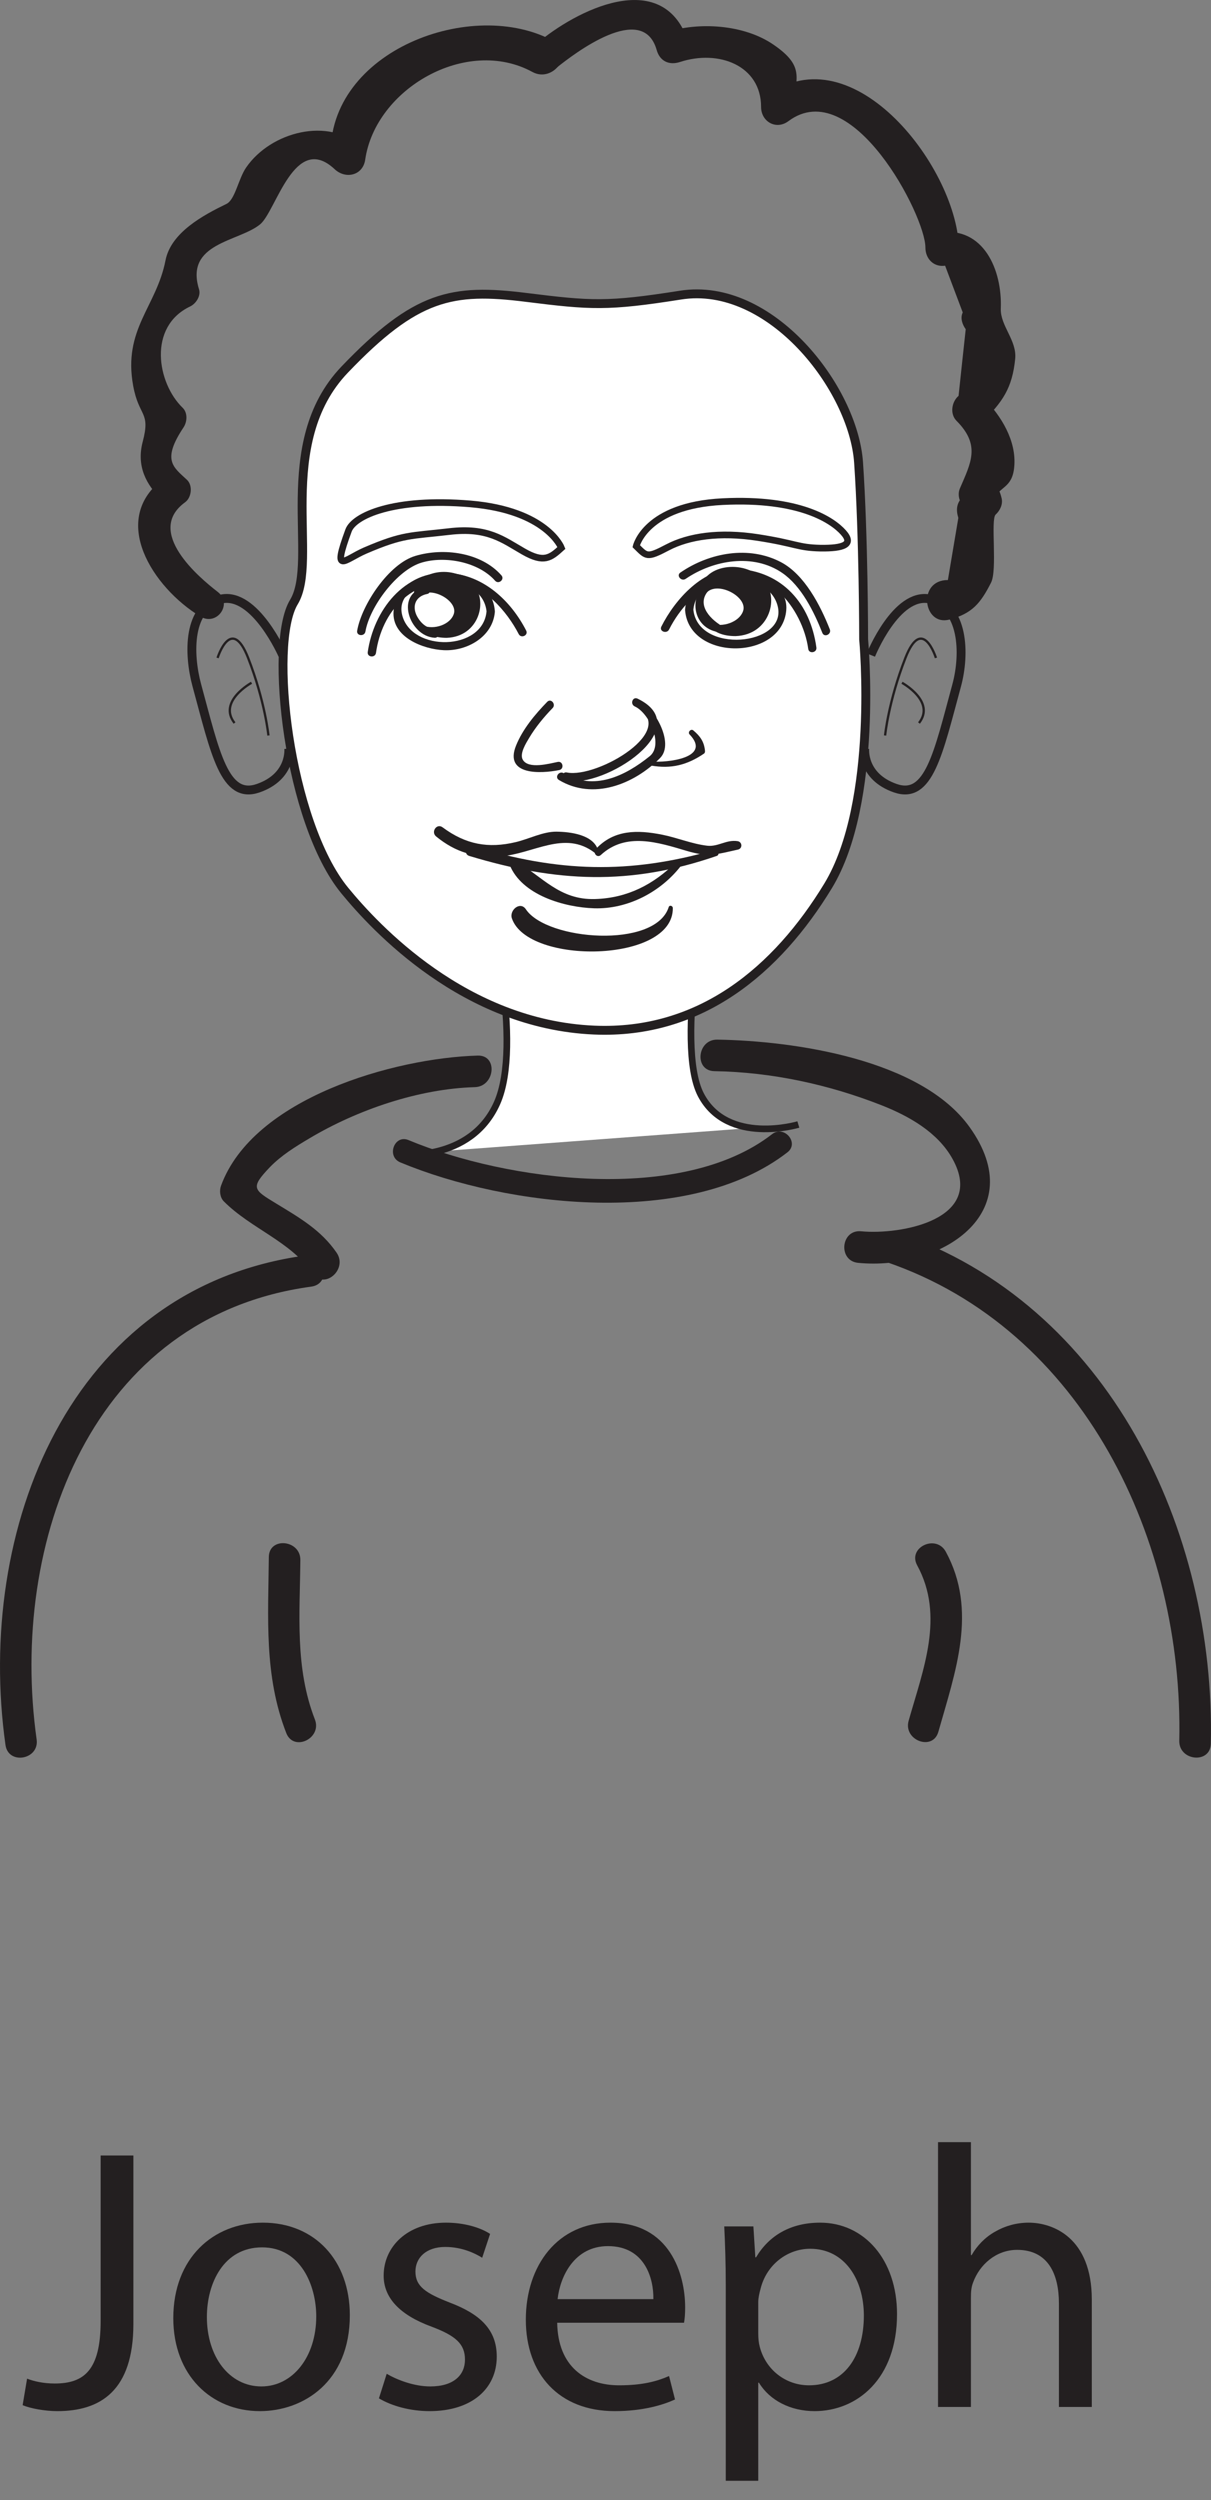 <?xml version="1.0" encoding="UTF-8"?>
<svg xmlns="http://www.w3.org/2000/svg" xmlns:xlink="http://www.w3.org/1999/xlink" width="136.342pt" height="281.49pt" viewBox="0 0 136.342 281.49" version="1.1">
<rect x="0" y="0" width="136.342" height="281.49" fill="#808080" stroke="none"/>
<defs>
<g>
<symbol overflow="visible" id="glyph0-0">
<path style="stroke:none;" d="M 0 0 L 21 0 L 21 -29.406 L 0 -29.406 Z M 10.5 -16.594 L 3.359 -27.297 L 17.641 -27.297 Z M 11.766 -14.703 L 18.906 -25.406 L 18.906 -3.984 Z M 3.359 -2.094 L 10.5 -12.812 L 17.641 -2.094 Z M 2.094 -25.406 L 9.234 -14.703 L 2.094 -3.984 Z M 2.094 -25.406 "/>
</symbol>
<symbol overflow="visible" id="glyph0-1">
<path style="stroke:none;" d="M 8.953 -9.656 C 8.953 -4.109 7.062 -2.641 3.781 -2.641 C 2.516 -2.641 1.422 -2.891 0.672 -3.188 L 0.172 -0.203 C 1.047 0.172 2.688 0.469 4.078 0.469 C 8.953 0.469 12.641 -1.844 12.641 -9.359 L 12.641 -28.312 L 8.953 -28.312 Z M 8.953 -9.656 "/>
</symbol>
<symbol overflow="visible" id="glyph0-2">
<path style="stroke:none;" d="M 11.672 -20.75 C 6.094 -20.75 1.594 -16.766 1.594 -10 C 1.594 -3.562 5.875 0.469 11.344 0.469 C 16.219 0.469 21.469 -2.812 21.469 -10.328 C 21.469 -16.5 17.516 -20.75 11.672 -20.75 Z M 11.594 -17.969 C 15.953 -17.969 17.688 -13.656 17.688 -10.203 C 17.688 -5.625 15.031 -2.312 11.516 -2.312 C 7.891 -2.312 5.375 -5.672 5.375 -10.125 C 5.375 -13.938 7.266 -17.969 11.594 -17.969 Z M 11.594 -17.969 "/>
</symbol>
<symbol overflow="visible" id="glyph0-3">
<path style="stroke:none;" d="M 1.688 -0.969 C 3.109 -0.125 5.172 0.469 7.391 0.469 C 12.141 0.469 14.953 -2.062 14.953 -5.672 C 14.953 -8.688 13.109 -10.453 9.625 -11.766 C 6.969 -12.812 5.797 -13.562 5.797 -15.25 C 5.797 -16.766 6.969 -18.016 9.156 -18.016 C 11.047 -18.016 12.516 -17.297 13.312 -16.797 L 14.203 -19.484 C 13.109 -20.203 11.297 -20.75 9.234 -20.75 C 4.906 -20.75 2.219 -18.062 2.219 -14.781 C 2.219 -12.344 3.953 -10.375 7.641 -9.031 C 10.328 -8.016 11.375 -7.094 11.375 -5.328 C 11.375 -3.609 10.125 -2.312 7.469 -2.312 C 5.625 -2.312 3.703 -3.062 2.562 -3.734 Z M 1.688 -0.969 "/>
</symbol>
<symbol overflow="visible" id="glyph0-4">
<path style="stroke:none;" d="M 19.406 -9.484 C 19.484 -9.906 19.531 -10.453 19.531 -11.219 C 19.531 -14.953 17.812 -20.75 11.125 -20.75 C 5.203 -20.75 1.594 -15.953 1.594 -9.828 C 1.594 -3.703 5.328 0.469 11.594 0.469 C 14.828 0.469 17.094 -0.25 18.391 -0.844 L 17.719 -3.484 C 16.375 -2.891 14.734 -2.438 12.094 -2.438 C 8.359 -2.438 5.203 -4.5 5.125 -9.484 Z M 5.172 -12.141 C 5.453 -14.703 7.062 -18.109 10.844 -18.109 C 15 -18.109 16 -14.453 15.953 -12.141 Z M 5.172 -12.141 "/>
</symbol>
<symbol overflow="visible" id="glyph0-5">
<path style="stroke:none;" d="M 3.062 8.312 L 6.719 8.312 L 6.719 -2.734 L 6.797 -2.734 C 8.016 -0.719 10.375 0.469 13.062 0.469 C 17.844 0.469 22.344 -3.156 22.344 -10.453 C 22.344 -16.594 18.641 -20.75 13.688 -20.75 C 10.375 -20.75 7.938 -19.312 6.469 -16.844 L 6.391 -16.844 L 6.172 -20.328 L 2.891 -20.328 C 2.984 -18.391 3.062 -16.297 3.062 -13.688 Z M 6.719 -11.797 C 6.719 -12.266 6.844 -12.812 6.969 -13.266 C 7.641 -16.047 10.031 -17.812 12.562 -17.812 C 16.469 -17.812 18.609 -14.328 18.609 -10.297 C 18.609 -5.625 16.344 -2.438 12.438 -2.438 C 9.781 -2.438 7.562 -4.203 6.891 -6.766 C 6.766 -7.219 6.719 -7.734 6.719 -8.281 Z M 6.719 -11.797 "/>
</symbol>
<symbol overflow="visible" id="glyph0-6">
<path style="stroke:none;" d="M 3.062 0 L 6.766 0 L 6.766 -12.266 C 6.766 -12.938 6.797 -13.484 7.016 -14.031 C 7.734 -16 9.578 -17.688 11.969 -17.688 C 15.453 -17.688 16.672 -14.953 16.672 -11.672 L 16.672 0 L 20.375 0 L 20.375 -12.094 C 20.375 -19.062 16 -20.75 13.266 -20.75 C 11.891 -20.75 10.578 -20.375 9.484 -19.734 C 8.359 -19.109 7.438 -18.141 6.844 -17.094 L 6.766 -17.094 L 6.766 -29.812 L 3.062 -29.812 Z M 3.062 0 "/>
</symbol>
</g>
<clipPath id="clip1">
  <path d="M 98 138 L 136.344 138 L 136.344 198 L 98 198 Z M 98 138 "/>
</clipPath>
</defs>
<g id="surface1">
<g style="fill:rgb(13.73%,12.16%,12.549%);fill-opacity:1;">
  <use xlink:href="#glyph0-1" x="2.377" y="270.99"/>
  <use xlink:href="#glyph0-2" x="17.917" y="270.99"/>
  <use xlink:href="#glyph0-3" x="40.975" y="270.99"/>
  <use xlink:href="#glyph0-4" x="57.607" y="270.99"/>
  <use xlink:href="#glyph0-5" x="78.649" y="270.99"/>
  <use xlink:href="#glyph0-6" x="102.547" y="270.99"/>
</g>
<path style="fill-rule:nonzero;fill:rgb(100%,100%,100%);fill-opacity:1;stroke-width:0.75;stroke-linecap:butt;stroke-linejoin:miter;stroke:rgb(13.73%,12.16%,12.549%);stroke-opacity:1;stroke-miterlimit:4;" d="M 0.001 -0.001 C 0.001 -0.001 7.978 -0.958 10.978 5.745 C 13.974 12.444 9.978 28.237 9.978 28.237 L 34.927 31.104 C 34.927 31.104 30.939 12.444 33.931 6.694 C 36.923 0.96 44.907 3.35 44.907 3.35 " transform="matrix(1,0,0,-1,44.975,129.952)"/>
<path style=" stroke:none;fill-rule:nonzero;fill:rgb(100%,100%,100%);fill-opacity:1;" d="M 97.234 71.98 C 97.234 71.98 98.961 90.301 93.23 99.738 C 87.5 109.164 78.902 116.496 66.879 115.973 C 52.297 115.34 42.25 104.449 38.816 100.266 C 32.5 92.559 30.223 72.504 33.086 67.789 C 35.957 63.07 30.797 49.98 38.816 41.602 C 46.832 33.227 50.891 32.438 59.25 33.484 C 66.52 34.391 68.375 34.527 76.613 33.227 C 86.711 31.625 96.09 43.695 96.664 52.082 C 97.234 60.457 97.234 71.98 97.234 71.98 "/>
<path style="fill:none;stroke-width:1;stroke-linecap:butt;stroke-linejoin:miter;stroke:rgb(13.73%,12.16%,12.549%);stroke-opacity:1;stroke-miterlimit:4;" d="M -0.002 0 C -0.002 0 1.725 -18.32 -4.006 -27.758 C -9.736 -37.183 -18.334 -44.515 -30.357 -43.992 C -44.939 -43.359 -54.986 -32.469 -58.42 -28.285 C -64.736 -20.578 -67.014 -0.523 -64.15 4.192 C -61.279 8.91 -66.439 22 -58.42 30.379 C -50.404 38.754 -46.346 39.543 -37.986 38.496 C -30.717 37.59 -28.861 37.453 -20.623 38.754 C -10.525 40.356 -1.146 28.285 -0.572 19.899 C -0.002 11.524 -0.002 0 -0.002 0 Z M -0.002 0 " transform="matrix(1,0,0,-1,97.236,71.981)"/>
<path style=" stroke:none;fill-rule:nonzero;fill:rgb(13.73%,12.16%,12.549%);fill-opacity:1;" d="M 54.781 68.801 C 54.406 73.324 46.34 73.438 45.281 69.254 C 44.145 64.766 54.359 63.797 54.789 68.93 C 54.84 69.527 55.758 69.359 55.711 68.766 C 55.23 63.039 44.797 63.086 44.312 68.801 C 44.066 71.742 47.66 73.098 49.969 73.203 C 52.609 73.324 55.477 71.684 55.715 68.891 C 55.762 68.289 54.836 68.203 54.781 68.801 "/>
<path style=" stroke:none;fill-rule:nonzero;fill:rgb(13.73%,12.16%,12.549%);fill-opacity:1;" d="M 63.738 87.895 C 68.07 88.785 78.551 81.922 71.773 78.652 C 71.668 78.941 71.555 79.238 71.453 79.527 C 73.113 80.27 74.723 83.871 73.148 85.137 C 70.379 87.375 66.844 89.082 63.465 87.051 C 62.949 86.742 62.41 87.504 62.926 87.816 C 66.758 90.117 71.359 88.332 74.316 85.344 C 76.023 83.621 73.539 79.434 71.773 78.652 C 71.215 78.402 70.918 79.27 71.453 79.527 C 76.723 82.074 67.258 87.668 63.82 86.969 C 63.23 86.844 63.156 87.781 63.738 87.895 "/>
<path style=" stroke:none;fill-rule:nonzero;fill:rgb(13.73%,12.16%,12.549%);fill-opacity:1;" d="M 59.238 70.988 C 57.527 67.66 54.504 64.812 50.648 64.531 C 45.461 64.156 42.055 68.82 41.402 73.414 C 41.32 74.012 42.246 74.098 42.332 73.504 C 42.992 68.812 46.32 65.152 51.363 65.52 C 54.422 65.742 57.078 68.828 58.398 71.387 C 58.672 71.922 59.516 71.527 59.238 70.988 "/>
<path style=" stroke:none;fill-rule:nonzero;fill:rgb(13.73%,12.16%,12.549%);fill-opacity:1;" d="M 46.582 67.07 C 46.582 64.141 51.27 63.445 53.23 65.812 C 54.984 67.492 54.008 71.672 50.293 71.812 C 48.93 71.812 47.949 71.395 47.363 70.555 L 47.559 70.414 C 48.93 70.969 50.688 70.281 51.078 69.164 C 51.66 67.629 48.34 65.812 47.164 67.207 "/>
<path style=" stroke:none;fill-rule:nonzero;fill:rgb(13.73%,12.16%,12.549%);fill-opacity:1;" d="M 77.133 68.727 C 77.613 74.453 88.047 74.402 88.523 68.688 C 88.766 65.754 85.176 64.398 82.875 64.293 C 80.238 64.168 77.363 65.812 77.133 68.598 C 77.082 69.203 78.012 69.285 78.059 68.688 C 78.438 64.168 86.5 64.062 87.555 68.234 C 88.699 72.727 78.484 73.699 78.055 68.562 C 78.004 67.965 77.086 68.133 77.133 68.727 "/>
<path style=" stroke:none;fill-rule:nonzero;fill:rgb(13.73%,12.16%,12.549%);fill-opacity:1;" d="M 75.332 70.871 C 76.523 68.504 78.461 66.445 80.895 65.371 C 86.16 63.035 90.379 68.527 90.996 73.055 C 91.078 73.652 92 73.488 91.914 72.895 C 91.242 67.984 88.09 64.316 82.965 64.047 C 79.207 63.852 75.988 67.496 74.457 70.547 C 74.188 71.086 75.066 71.402 75.332 70.871 "/>
<path style=" stroke:none;fill-rule:nonzero;fill:rgb(13.73%,12.16%,12.549%);fill-opacity:1;" d="M 78.875 66.637 C 78.875 63.566 83.852 62.832 85.93 65.32 C 87.793 67.078 86.758 71.469 82.82 71.617 C 81.359 71.617 80.328 71.184 79.711 70.297 L 79.914 70.148 C 81.359 70.738 83.23 70.008 83.648 68.832 C 84.27 67.219 80.746 65.32 79.5 66.781 "/>
<path style=" stroke:none;fill-rule:nonzero;fill:rgb(13.73%,12.16%,12.549%);fill-opacity:1;" d="M 77.203 65.168 C 80.328 63.035 84.816 62.273 88.07 64.504 C 90.219 65.984 91.645 68.871 92.582 71.25 C 92.805 71.816 93.645 71.41 93.426 70.855 C 92.367 68.168 90.582 64.684 87.914 63.285 C 84.305 61.395 79.875 62.219 76.602 64.461 C 76.102 64.797 76.711 65.512 77.203 65.168 "/>
<path style=" stroke:none;fill-rule:nonzero;fill:rgb(13.73%,12.16%,12.549%);fill-opacity:1;" d="M 56.453 64.777 C 54.152 62.172 49.93 61.641 46.766 62.586 C 43.789 63.465 40.719 68.074 40.211 71.012 C 40.109 71.609 41.039 71.691 41.141 71.105 C 41.633 68.277 44.727 64.152 47.465 63.344 C 50.086 62.559 53.852 63.246 55.742 65.383 C 56.141 65.832 56.852 65.23 56.453 64.777 "/>
<path style=" stroke:none;fill-rule:nonzero;fill:rgb(13.73%,12.16%,12.549%);fill-opacity:1;" d="M 61.609 79.016 C 60.227 80.441 58.848 82.082 58.098 83.945 C 56.746 87.312 60.867 87.121 62.961 86.699 C 63.547 86.578 63.387 85.664 62.797 85.781 C 61.879 85.965 59.488 86.633 58.859 85.535 C 58.465 84.848 59.242 83.645 59.574 83.082 C 60.297 81.867 61.23 80.734 62.215 79.719 C 62.629 79.293 62.031 78.578 61.609 79.016 "/>
<path style="fill:none;stroke-width:1;stroke-linecap:butt;stroke-linejoin:miter;stroke:rgb(13.73%,12.16%,12.549%);stroke-opacity:1;stroke-miterlimit:4;" d="M 0.002 0 C 0.002 0 -3.108 7.102 -6.901 6.313 C -10.698 5.52 -10.639 0.168 -9.663 -3.422 C -7.588 -11.043 -6.557 -16.304 -2.764 -14.992 C 1.029 -13.672 0.685 -10.519 0.685 -10.519 " transform="matrix(1,0,0,-1,31.827,73.75)"/>
<path style="fill:none;stroke-width:0.26;stroke-linecap:butt;stroke-linejoin:miter;stroke:rgb(13.73%,12.16%,12.549%);stroke-opacity:1;stroke-miterlimit:4;" d="M -0.001 -0.001 C -0.001 -0.001 1.53 4.886 3.44 -0.001 C 5.346 -4.887 5.725 -8.735 5.725 -8.735 " transform="matrix(1,0,0,-1,24.497,74.073)"/>
<path style="fill:none;stroke-width:0.26;stroke-linecap:butt;stroke-linejoin:miter;stroke:rgb(13.73%,12.16%,12.549%);stroke-opacity:1;stroke-miterlimit:4;" d="M 0 -0.001 C 0 -0.001 -3.824 -2.094 -1.914 -4.532 " transform="matrix(1,0,0,-1,28.32,76.87)"/>
<path style="fill:none;stroke-width:1;stroke-linecap:butt;stroke-linejoin:miter;stroke:rgb(13.73%,12.16%,12.549%);stroke-opacity:1;stroke-miterlimit:4;" d="M 0 0 C 0 0 2.852 7.102 6.645 6.313 C 10.441 5.52 10.637 0.168 9.66 -3.422 C 7.586 -11.043 6.555 -16.304 2.758 -14.992 C -1.035 -13.672 -0.691 -10.519 -0.691 -10.519 " transform="matrix(1,0,0,-1,98.047,73.75)"/>
<path style="fill:none;stroke-width:0.26;stroke-linecap:butt;stroke-linejoin:miter;stroke:rgb(13.73%,12.16%,12.549%);stroke-opacity:1;stroke-miterlimit:4;" d="M 0.001 -0.001 C 0.001 -0.001 -1.53 4.886 -3.436 -0.001 C -5.347 -4.887 -5.725 -8.735 -5.725 -8.735 " transform="matrix(1,0,0,-1,105.374,74.073)"/>
<path style="fill:none;stroke-width:0.26;stroke-linecap:butt;stroke-linejoin:miter;stroke:rgb(13.73%,12.16%,12.549%);stroke-opacity:1;stroke-miterlimit:4;" d="M -0.001 -0.001 C -0.001 -0.001 3.823 -2.094 1.913 -4.532 " transform="matrix(1,0,0,-1,101.552,76.87)"/>
<path style="fill:none;stroke-width:0.75;stroke-linecap:butt;stroke-linejoin:miter;stroke:rgb(13.73%,12.16%,12.549%);stroke-opacity:1;stroke-miterlimit:4;" d="M 0 0.001 C 0 0.001 -1.609 4.219 -10.242 4.958 C -18.887 5.688 -23.351 3.634 -23.969 1.969 C -25.855 -3.152 -24.453 -1.316 -22.101 -0.296 C -17.777 1.563 -17.008 1.333 -12.644 1.844 C -8.297 2.36 -6.59 0.926 -4.277 -0.398 C -1.965 -1.726 -1.23 -1.113 0 0.001 Z M 0 0.001 " transform="matrix(1,0,0,-1,63.211,61.692)"/>
<path style="fill:none;stroke-width:0.75;stroke-linecap:butt;stroke-linejoin:miter;stroke:rgb(13.73%,12.16%,12.549%);stroke-opacity:1;stroke-miterlimit:4;" d="M 0.001 0.001 C 0.001 0.001 1.071 4.587 9.735 5.017 C 18.403 5.447 22.103 2.911 23.318 1.548 C 24.54 0.185 23.345 -0.257 20.743 -0.221 C 18.146 -0.163 18.04 0.302 13.712 0.974 C 9.376 1.646 5.911 1.111 3.544 -0.128 C 1.181 -1.374 1.181 -1.151 0.001 0.001 Z M 0.001 0.001 " transform="matrix(1,0,0,-1,71.628,61.493)"/>
<path style=" stroke:none;fill-rule:nonzero;fill:rgb(13.73%,12.16%,12.549%);fill-opacity:1;" d="M 73.293 86.191 C 75.566 86.586 77.344 86.141 79.25 84.852 C 79.363 84.777 79.391 84.629 79.371 84.512 C 79.27 83.488 78.82 82.871 78.055 82.23 C 77.781 82.008 77.395 82.434 77.637 82.688 C 80.184 85.352 75.062 85.887 73.336 85.734 C 73.039 85.711 73.004 86.141 73.293 86.191 "/>
<path style=" stroke:none;fill-rule:nonzero;fill:rgb(13.73%,12.16%,12.549%);fill-opacity:1;" d="M 47.973 66.133 C 44.398 66.668 46.012 71.641 48.949 71.805 C 49.426 71.828 49.648 71.062 49.145 70.949 C 48.195 70.73 47.59 70.414 47.055 69.562 C 46.324 68.398 46.684 67.141 48.102 66.871 C 48.578 66.781 48.453 66.055 47.973 66.133 "/>
<path style=" stroke:none;fill-rule:nonzero;fill:rgb(13.73%,12.16%,12.549%);fill-opacity:1;" d="M 79.723 65.52 C 77.555 66.93 77.871 70.43 80.566 71.102 C 81.047 71.223 81.453 70.605 80.992 70.301 C 79.457 69.273 78.32 67.559 80.207 66.09 C 80.598 65.789 80.113 65.27 79.723 65.52 "/>
<path style=" stroke:none;fill-rule:nonzero;fill:rgb(13.73%,12.16%,12.549%);fill-opacity:1;" d="M 67.645 96.262 C 70.461 93.66 74.094 94.84 77.348 95.809 C 79.797 96.531 80.66 96.188 83.082 95.652 C 83.621 95.531 83.582 94.789 83.047 94.703 C 81.766 94.504 80.855 95.359 79.617 95.215 C 77.902 95.016 76.242 94.309 74.547 93.973 C 71.762 93.422 69.125 93.391 67.078 95.594 C 66.699 95.996 67.219 96.652 67.645 96.262 "/>
<path style=" stroke:none;fill-rule:nonzero;fill:rgb(13.73%,12.16%,12.549%);fill-opacity:1;" d="M 67.352 95.773 C 66.855 93.969 64.23 93.652 62.652 93.633 C 61.145 93.617 59.551 94.457 58.09 94.805 C 54.957 95.555 52.43 95.074 49.828 93.145 C 49.168 92.652 48.48 93.668 49.105 94.176 C 51.305 95.973 53.504 96.594 56.32 96.414 C 60.008 96.168 63.559 93.398 66.965 96.02 C 67.125 96.148 67.414 95.988 67.352 95.773 "/>
<path style=" stroke:none;fill-rule:nonzero;fill:rgb(13.73%,12.16%,12.549%);fill-opacity:1;" d="M 76.129 97.059 C 73.566 99.586 70.652 101.109 66.996 101.219 C 62.953 101.344 61.074 98.66 57.949 96.887 C 57.613 96.691 57.23 96.992 57.379 97.367 C 58.738 100.777 63.535 102.156 66.898 102.262 C 70.66 102.379 74.363 100.438 76.637 97.52 C 76.875 97.215 76.41 96.785 76.129 97.059 "/>
<path style=" stroke:none;fill-rule:nonzero;fill:rgb(13.73%,12.16%,12.549%);fill-opacity:1;" d="M 75.285 102.133 C 73.766 106.855 61.555 105.883 59.211 102.379 C 58.57 101.414 57.312 102.477 57.633 103.402 C 59.434 108.652 75.836 108.422 75.75 102.234 C 75.75 101.98 75.371 101.852 75.285 102.133 "/>
<path style=" stroke:none;fill-rule:nonzero;fill:rgb(13.73%,12.16%,12.549%);fill-opacity:1;" d="M 78.246 96.629 L 78.441 96.629 C 78.52 96.629 78.531 96.504 78.449 96.504 L 78.258 96.504 C 78.18 96.504 78.168 96.629 78.246 96.629 "/>
<path style=" stroke:none;fill-rule:nonzero;fill:rgb(13.73%,12.16%,12.549%);fill-opacity:1;" d="M 80.473 95.684 C 70.832 98.461 62.805 98.188 53.246 95.266 C 52.523 95.043 52.109 96.148 52.832 96.367 C 62.637 99.328 70.895 99.742 80.695 96.367 C 81.082 96.238 80.863 95.566 80.473 95.684 "/>
<path style=" stroke:none;fill-rule:nonzero;fill:rgb(13.73%,12.16%,12.549%);fill-opacity:1;" d="M 24.5 66.629 C 22.461 65.055 16.273 59.879 20.836 56.551 C 21.57 56.027 21.727 54.656 21.051 54.023 C 19.48 52.562 18.207 51.809 20.672 48.105 C 21.082 47.477 21.145 46.473 20.562 45.91 C 17.68 43.117 16.629 36.777 21.406 34.504 C 22.059 34.191 22.641 33.32 22.406 32.566 C 20.789 27.332 26.855 27.234 29.281 25.262 C 31.094 23.781 33.16 14.816 37.684 19.055 C 38.906 20.203 40.859 19.77 41.117 17.977 C 42.27 9.984 52.52 4.059 59.941 8.102 C 62.297 9.383 64.742 5.961 62.359 4.648 C 53.238 -0.395 36.879 5.688 37.227 17.609 C 38.371 17.25 39.52 16.891 40.66 16.527 C 37.016 13.148 30.508 14.816 27.723 18.844 C 26.844 20.105 26.473 22.488 25.496 22.957 C 22.902 24.215 19.25 26.164 18.633 29.316 C 17.613 34.559 13.836 37.039 14.992 43.426 C 15.641 46.988 16.98 46.285 16.066 49.742 C 15.348 52.453 16.426 54.59 18.301 56.348 C 18.371 55.504 18.438 54.656 18.516 53.812 C 12.16 58.438 17.227 66.184 22.551 69.406 C 24.422 70.547 26.25 67.969 24.5 66.629 "/>
<path style=" stroke:none;fill-rule:nonzero;fill:rgb(13.73%,12.16%,12.549%);fill-opacity:1;" d="M 62.691 7.605 C 64.625 6.059 72.363 0.109 73.934 5.633 C 74.289 6.891 75.332 7.379 76.555 6.98 C 80.926 5.551 85.688 7.375 85.688 12.043 C 85.688 13.691 87.375 14.672 88.758 13.645 C 95.898 8.309 104.199 24.293 104.188 27.867 C 104.184 29.113 105.105 30.102 106.406 29.914 C 107.066 31.668 107.727 33.426 108.391 35.18 C 108.086 35.809 108.348 36.543 108.727 37.066 C 108.457 39.57 108.184 42.066 107.922 44.566 C 107.141 45.234 106.922 46.602 107.691 47.379 C 110.418 50.117 109.32 52.09 108.074 54.984 C 107.648 55.973 108.27 57.18 109.242 57.531 C 108.969 57 108.688 56.469 108.406 55.938 C 107.68 56.605 107.617 57.418 107.895 58.309 L 106.719 65.305 C 103.238 65.293 103.922 70.551 106.898 69.754 C 109.457 69.074 110.398 67.918 111.578 65.598 C 112.312 64.152 111.512 58.477 112.094 57.938 C 112.594 57.48 112.934 56.77 112.766 56.082 C 112.445 54.723 111.922 54.285 110.621 53.816 C 111.012 54.66 111.402 55.508 111.789 56.363 C 112.508 54.703 113.961 55.031 114.188 52.582 C 114.469 49.625 112.707 46.797 110.727 44.797 C 110.652 45.734 110.574 46.668 110.496 47.605 C 112.887 45.27 113.969 43.688 114.297 40.398 C 114.504 38.305 112.602 36.684 112.676 34.73 C 112.848 30.387 110.738 25.465 105.75 26.176 C 106.484 26.859 107.223 27.543 107.965 28.223 C 107.996 19.18 96.082 3.52 86.336 10.793 C 87.359 11.328 88.387 11.859 89.41 12.395 C 89.41 8.887 90.875 7.633 87.094 5.035 C 83.773 2.746 78.684 2.434 74.961 3.637 C 75.789 3.93 76.605 4.219 77.43 4.516 C 74.516 -3.773 64.785 1.184 60.414 4.926 C 58.695 6.398 60.918 9.02 62.691 7.605 "/>
<path style=" stroke:none;fill-rule:nonzero;fill:rgb(13.73%,12.16%,12.549%);fill-opacity:1;" d="M 45.066 130.867 C 57.133 135.895 77.609 138.301 88.656 129.734 C 90.02 128.676 88.289 126.637 86.926 127.691 C 76.75 135.586 57.086 132.98 45.996 128.359 C 44.395 127.691 43.48 130.203 45.066 130.867 "/>
<path style=" stroke:none;fill-rule:nonzero;fill:rgb(13.73%,12.16%,12.549%);fill-opacity:1;" d="M 53.789 118.844 C 44.395 119.109 28.504 123.617 24.887 133.488 C 24.68 134.051 24.758 134.812 25.199 135.258 C 28.242 138.32 32.734 139.773 35.176 143.355 C 36.477 145.254 39.184 142.93 37.902 141.043 C 36.145 138.477 33.691 137.082 31.074 135.488 C 28.539 133.945 28.156 133.742 30.367 131.426 C 31.641 130.098 33.27 129.09 34.828 128.168 C 40.219 124.953 47.137 122.578 53.453 122.398 C 55.73 122.336 56.086 118.781 53.789 118.844 "/>
<path style=" stroke:none;fill-rule:nonzero;fill:rgb(13.73%,12.16%,12.549%);fill-opacity:1;" d="M 80.43 120.598 C 86.875 120.703 93.324 122.098 99.312 124.461 C 102.383 125.68 105.594 127.5 107.242 130.477 C 111.039 137.328 101.367 139.051 96.953 138.625 C 94.656 138.402 94.324 141.957 96.617 142.18 C 105.836 143.07 116.152 136.617 109.148 126.875 C 103.66 119.238 89.395 117.188 80.766 117.047 C 78.473 117.004 78.129 120.559 80.43 120.598 "/>
<path style=" stroke:none;fill-rule:nonzero;fill:rgb(13.73%,12.16%,12.549%);fill-opacity:1;" d="M 34.43 141.344 C 7.738 144.969 -2.773 172.301 0.617 196.457 C 0.934 198.742 4.445 198.113 4.125 195.84 C 1.008 173.609 10.297 148.219 35.047 144.855 C 37.332 144.547 36.703 141.035 34.43 141.344 "/>
<g clip-path="url(#clip1)" clip-rule="nonzero">
<path style=" stroke:none;fill-rule:nonzero;fill:rgb(13.73%,12.16%,12.549%);fill-opacity:1;" d="M 99.758 142.074 C 122.043 149.676 133.262 173.551 132.77 195.98 C 132.719 198.273 136.273 198.621 136.324 196.316 C 136.852 172.301 124.844 146.863 100.996 138.727 C 98.816 137.984 97.582 141.336 99.758 142.074 "/>
</g>
<path style=" stroke:none;fill-rule:nonzero;fill:rgb(13.73%,12.16%,12.549%);fill-opacity:1;" d="M 35.453 193.586 C 33.191 187.77 33.762 181.738 33.816 175.637 C 33.84 173.352 30.285 172.996 30.266 175.301 C 30.203 182.113 29.711 188.637 32.23 195.117 C 33.062 197.262 36.281 195.719 35.453 193.586 "/>
<path style=" stroke:none;fill-rule:nonzero;fill:rgb(13.73%,12.16%,12.549%);fill-opacity:1;" d="M 105.648 194.973 C 107.559 188.219 110.094 181.336 106.484 174.703 C 105.391 172.695 102.16 174.211 103.262 176.234 C 106.371 181.949 103.934 187.945 102.301 193.73 C 101.676 195.938 105.023 197.188 105.648 194.973 "/>
</g>
</svg>
